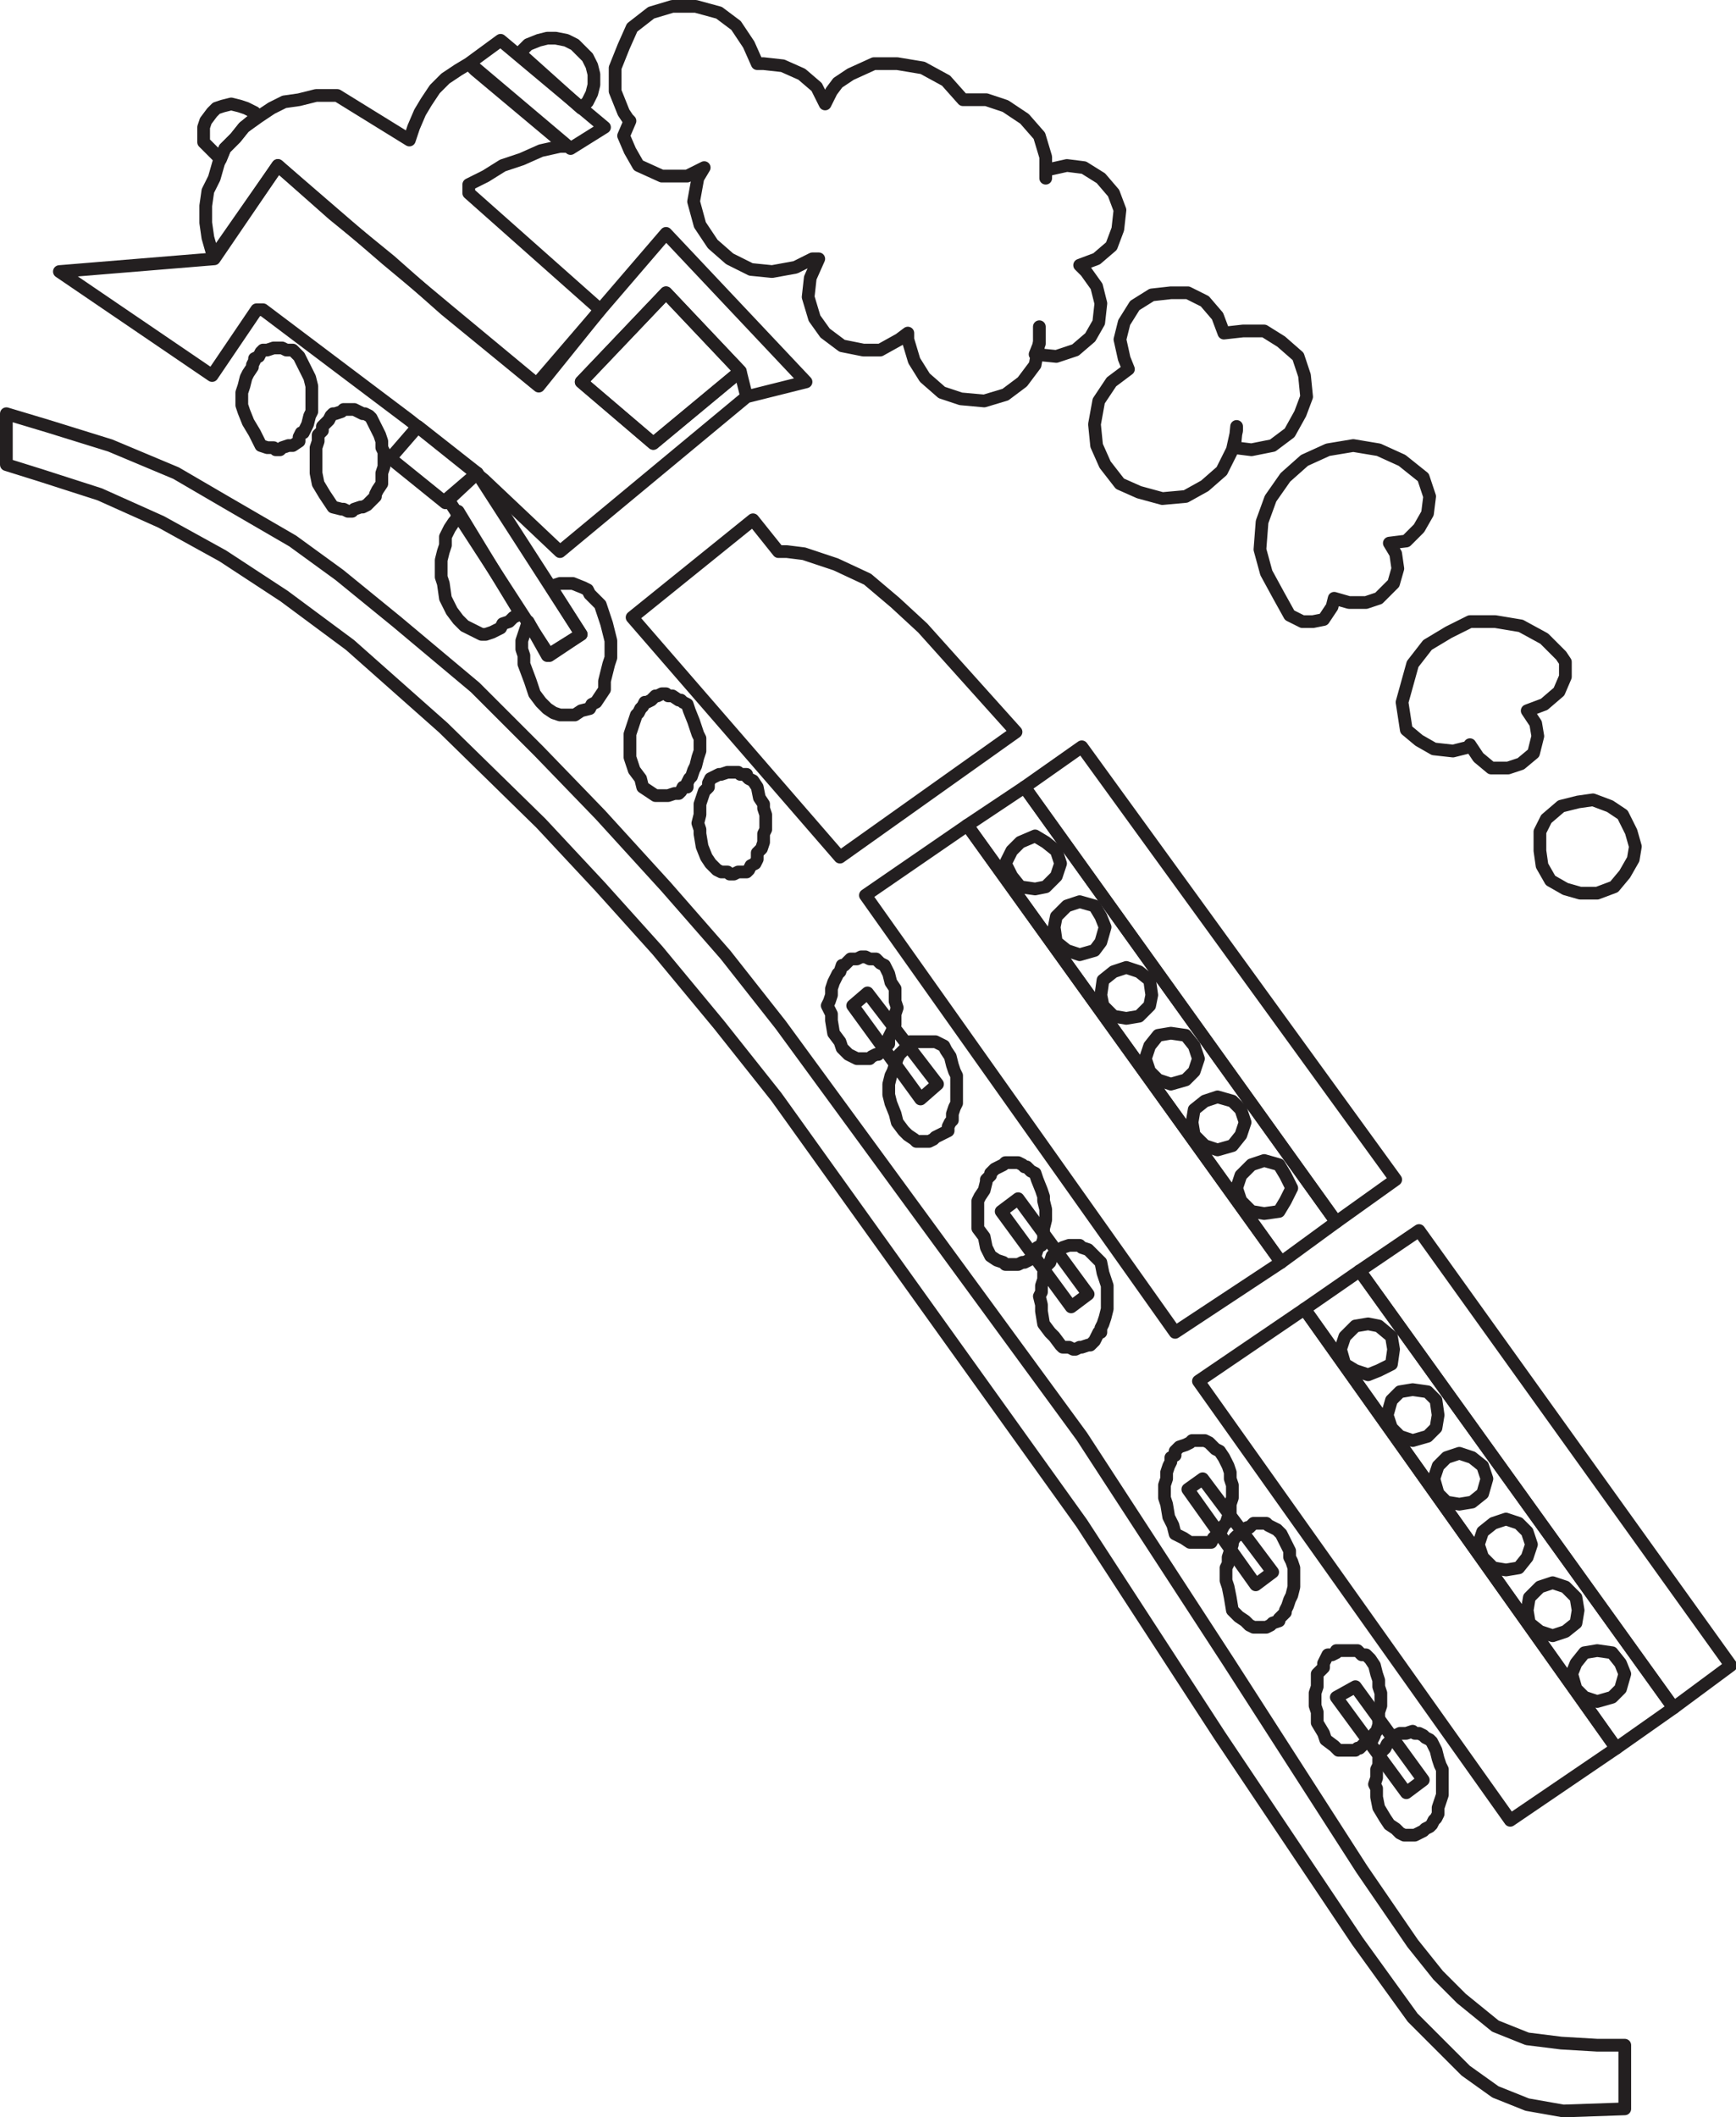 <svg xmlns="http://www.w3.org/2000/svg" width="613.828" height="748.499"><path fill="none" stroke="#231f20" stroke-linecap="round" stroke-linejoin="round" stroke-miterlimit="10" stroke-width="4.5" d="m190.5 136.5-33-27L138 92.25l-20.25-16.5-19.5-17.25-22.5 32.25-.75-1.5L73.5 84l-.75-5.25v-6l.75-5.25 2.25-4.5 1.5-5.25 2.25-5.25 3.75-3.75 3-3.75 5.25-3.75 4.5-3 4.5-2.25 5.25-.75 6-1.5h7.5l25.5 15.75 1.5-4.5 2.25-5.25 2.25-3.75 3-4.5 3.75-3.75 4.5-3 3.75-2.25 2.25 2.25 32.25 27H198l-6.75 1.5-6.75 3-6.75 2.25-6 3.75-6 3v3l46.5 41.25-21.75 27-33-27L138 92.25l-20.25-16.5-19.5-17.25-22.5 32.25-.75-1.5L73.5 84l-.75-5.25v-6l.75-5.25 2.25-4.5 1.5-5.25 2.25-5.25 3.75-3.75 3-3.75 5.25-3.75 4.5-3 4.5-2.25 5.25-.75 6-1.5h7.5l25.5 15.75 1.5-4.5 2.25-5.25 2.25-3.75 3-4.5 3.75-3.75 4.5-3 3.75-2.25 2.25 2.25 32.25 27H198l-6.75 1.5-6.75 3-6.75 2.25-6 3.75-6 3v3l46.5 41.25-21.75 27M168 24l-2.25-1.5L177 14.25 213.75 45l-12 7.5L168 24l-2.25-1.5L177 14.25 213.75 45l-12 7.5L168 24m37.5 111 30-31.5 26.25 27.75-30.75 25.5L205.5 135l30-31.5 26.25 27.75-30.75 25.5L205.5 135"/><path fill="none" stroke="#231f20" stroke-linecap="round" stroke-linejoin="round" stroke-miterlimit="10" stroke-width="4.5" d="M90.75 109.5 75 132.75 21 96l54.75-4.5 22.5-33 38.25 33 22.5 18.75 30.75 25.5L235.5 82.5 285 135l-21 5.25-2.25-9-26.25-27.75-30 31.5 25.5 21.75 30.75-25.5 2.25 9L198 195l-27-25.5-26.25-21-51.75-39h-2.25L75 132.75 21 96l54.75-4.5 22.5-33 38.25 33 22.5 18.75 30.75 25.5L235.5 82.5 285 135l-21 5.25-2.25-9-26.25-27.75-30 31.5 25.5 21.75 30.75-25.5 2.25 9L198 195l-27-25.5-26.25-21-51.75-39h-2.25m0-68.25L86.25 45l-3 3.75-3.75 3.75-1.5 3.75-6-6V45l.75-2.25 2.25-3 1.5-1.5 2.25-.75 3-.75 3 .75 2.25.75 3 1.5.75 1.5-4.5 3.75-3 3.75-3.75 3.75-1.5 3.75-6-6V45l.75-2.25 2.25-3 1.5-1.5 2.25-.75 3-.75 3 .75 2.25.75 3 1.5.75 1.5m114.75-3 2.25-2.25 1.5-3 .75-3v-3.75l-.75-3-1.5-3-4.5-4.5-3-1.5-3.75-.75h-3l-3 .75-3.75 1.5-3 3 21.75 19.5 2.25-2.25 1.5-3 .75-3v-3.75l-.75-3-1.5-3-4.5-4.5-3-1.5-3.75-.75h-3l-3 .75-3.75 1.5-3 3 21.75 19.5"/><path fill="none" stroke="#231f20" stroke-linecap="round" stroke-linejoin="round" stroke-miterlimit="10" stroke-width="4.5" d="M147.75 150.75 138 162l19.5 15.75 11.25-10.5-21-16.5L138 162l19.5 15.75 11.25-10.5-21-16.5"/><path fill="none" stroke="#231f20" stroke-linecap="round" stroke-linejoin="round" stroke-miterlimit="10" stroke-width="4.5" d="m158.25 176.25 36 55.5 11.25-7.5-36.75-57-10.5 9 36 55.5 11.25-7.5-36.75-57-10.5 9m-70.5-27-1.5-3.75-.75-2.25v-4.5l.75-2.25.75-3 .75-1.5 1.5-2.25V129l.75-1.5v-.75l1.5-.75.75-1.5.75-.75h1.5l2.25-.75h3l1.5.75h2.25l2.25 2.25 3.75 7.5.75 3v9l-.75 1.5-.75 3-1.5 3h-.75l-.75 1.5v1.5l-2.25 1.5H102l-2.25.75-.75.75h-1.5l-.75-.75H94.5l-2.25-.75L90 153l-2.25-3.75-1.5-3.75-.75-2.25v-4.5l.75-2.25.75-3 .75-1.5 1.5-2.25V129l.75-1.5v-.75l1.5-.75.75-1.5.75-.75h1.5l2.25-.75h3l1.5.75h2.25l2.25 2.25 3.75 7.5.75 3v9l-.75 1.5-.75 3-1.5 3h-.75l-.75 1.5v1.5l-2.25 1.5H102l-2.25.75-.75.75h-1.5l-.75-.75H94.5l-2.25-.75L90 153l-2.25-3.75M112.5 171l-.75-3.75v-9l.75-2.25v-2.25l1.5-1.5v-1.5l2.25-2.25.75-1.5.75-.75h.75l2.25-.75.75-.75h3.75l3 1.5h.75l1.5.75.75.75 3 6L135 156v2.25l.75 1.5V165l-.75 2.25V171l-1.5 2.25-.75 1.5v.75l-3 3-1.5.75h-.75l-2.25.75-.75.75H123l-1.5-.75h-.75l-3-.75-3-4.5-2.25-3.75-.75-3.75v-9l.75-2.25v-2.25l1.5-1.5v-1.5l2.25-2.25.75-1.5.75-.75h.75l2.25-.75.75-.75h3.75l3 1.5h.75l1.5.75.75.75 3 6L135 156v2.25l.75 1.5V165l-.75 2.25V171l-1.5 2.25-.75 1.5v.75l-3 3-1.5.75h-.75l-2.25.75-.75.75H123l-1.5-.75h-.75l-3-.75-3-4.5-2.25-3.75"/><path fill="none" stroke="#231f20" stroke-linecap="round" stroke-linejoin="round" stroke-miterlimit="10" stroke-width="4.5" d="m187.5 240.75-2.25-6v-3l-.75-2.25v-3l2.25-6.75 6.75 12 12-7.5-10.5-16.5.75-.75 2.25-.75h4.5l3.75 1.5 1.5.75.75 1.5 3.75 3.75 2.25 6.75 1.5 6v6l-.75 2.25-1.5 6v3l-3 4.5-1.5.75-.75 1.5-3 .75-2.25 1.5H198l-2.25-.75-2.25-1.5-2.25-2.25-2.25-3-1.5-4.5-2.25-6v-3l-.75-2.25v-3l2.25-6.75 6.75 12 12-7.5-10.5-16.5.75-.75 2.25-.75h4.5l3.75 1.5 1.5.75.75 1.5 3.75 3.75 2.25 6.75 1.5 6v6l-.75 2.25-1.5 6v3l-3 4.5-1.5.75-.75 1.5-3 .75-2.25 1.5H198l-2.25-.75-2.25-1.5-2.25-2.25-2.25-3-1.5-4.5m-25.5-60-.75 3-.75.75-1.5 2.25-1.5 3v3l-.75 2.25-.75 3v6l.75 2.25.75 5.25 2.25 4.5 2.25 3 2.25 2.25 6 3h1.5l2.25-.75 3-1.5.75-1.5 2.25-.75 1.5-1.5 1.5-.75v-2.25l-21-34.5-.75 3-.75.75-1.5 2.25-1.5 3v3l-.75 2.25-.75 3v6l.75 2.25.75 5.25 2.25 4.5 2.25 3 2.25 2.25 6 3h1.5l2.25-.75 3-1.5.75-1.5 2.25-.75 1.5-1.5 1.5-.75v-2.25l-21-34.5M275.25 195h3l6 .75 11.25 3.75 11.25 5.25 9.75 8.25 9.75 9 33 36.75L297 303l-73.5-84.75 42.75-34.5 9 11.25h3l6 .75 11.25 3.75 11.25 5.25 9.75 8.25 9.75 9 33 36.75L297 303l-73.5-84.75 42.75-34.5 9 11.25m-51 77.25-1.5-4.5v-8.25l2.25-6.75.75-.75.75-1.5.75-.75.75-1.5h.75l1.5-.75 1.5-1.5h.75l1.5-.75h1.5l.75.75h1.5l2.25 1.5h.75l.75.75 1.5.75.75 2.25 1.5 3.75 1.5 4.5.75 1.5v4.5l-.75 2.25-.75 3-.75 1.5-.75 2.25-.75.75-.75 1.5v1.5h-1.5l-.75 1.5-.75.75h-1.5l-2.25.75h-4.5l-4.5-3-.75-3-2.25-3-1.5-4.5v-8.25l2.25-6.75.75-.75.75-1.5.75-.75.75-1.5h.75l1.5-.75 1.5-1.5h.75l1.5-.75h1.5l.75.75h1.5l2.25 1.5h.75l.75.75 1.5.75.75 2.25 1.5 3.75 1.5 4.5.75 1.5v4.5l-.75 2.25-.75 3-.75 1.5-.75 2.25-.75.75-.75 1.5v1.5h-1.5l-.75 1.5-.75.75h-1.5l-2.25.75h-4.5l-4.5-3-.75-3-2.25-3m24 27-.75-4.5v-1.5l-.75-2.25.75-3v-3.75l1.5-4.5 1.5-1.5v-1.5l.75-1.5 3-1.5h.75l2.25-.75H261l.75.75H264v.75l.75.75 1.5.75 1.5 2.25.75 3.75 1.5 2.25v1.5l.75 2.25v5.25l-.75 1.5v3l-.75 2.25-1.5 1.5v2.25l-.75 1.5-1.5.75-.75 1.5-.75.75h-3l-1.5.75H258l-.75-.75H255l-1.5-.75-2.25-2.25-1.5-2.25-1.5-3.75-.75-4.5v-1.5l-.75-2.25.75-3v-3.75l1.5-4.5 1.5-1.5v-1.5l.75-1.5 3-1.5h.75l2.25-.75H261l.75.75H264v.75l.75.75 1.5.75 1.5 2.25.75 3.75 1.5 2.25v1.5l.75 2.25v5.25l-.75 1.5v3l-.75 2.25-1.5 1.5v2.25l-.75 1.5-1.5.75-.75 1.5-.75.75h-3l-1.5.75H258l-.75-.75H255l-1.5-.75-2.25-2.25-1.5-2.25-1.5-3.75M382.5 264l111 153-21 15-110.25-153.75L382.5 264l111 153-21 15-110.25-153.75L382.5 264"/><path fill="none" stroke="#231f20" stroke-linecap="round" stroke-linejoin="round" stroke-miterlimit="10" stroke-width="4.5" d="M362.25 278.25 342 291.75l111 154.5L472.5 432 362.25 278.25 342 291.75l111 154.5L472.5 432 362.25 278.25"/><path fill="none" stroke="#231f20" stroke-linecap="round" stroke-linejoin="round" stroke-miterlimit="10" stroke-width="4.5" d="m306 316.5 36-24.75 111 154.5L415.5 471 306 316.5l36-24.75 111 154.5L415.5 471 306 316.5m69-11.25-1.5-4.5-3.75-3-3.75-2.25-5.25 2.25-3 3-2.25 4.5 2.25 4.5 3 3.75 5.25.75 3.75-.75 3.75-3.75 1.5-4.5-1.5-4.5-3.75-3-3.75-2.25-5.25 2.25-3 3-2.25 4.5 2.25 4.5 3 3.75 5.25.75 3.75-.75 3.75-3.75 1.5-4.5m15.75 22.5-1.5-3.75-2.25-3.75-5.25-1.5-4.5 1.5-3.75 3.75-.75 3.75.75 5.25 3.75 3 4.5 1.5L387 336l2.25-3 1.5-5.25-1.5-3.75-2.25-3.75-5.25-1.5-4.5 1.5-3.75 3.75-.75 3.75.75 5.25 3.75 3 4.5 1.5L387 336l2.25-3 1.5-5.25m16.5 24-.75-5.25-3.75-3-4.5-1.5-4.5 1.5-3.75 3-.75 5.25.75 3.75 3.75 3.75 4.5.75 4.5-.75 3.75-3.75.75-3.75-.75-5.25-3.75-3-4.5-1.5-4.5 1.5-3.75 3-.75 5.25.75 3.75 3.75 3.75 4.5.75 4.5-.75 3.75-3.75.75-3.75m16.5 22.5-1.5-4.5-3-3.75-5.25-.75-4.5.75-3 3.75-1.5 4.5 1.5 4.5 3 3 4.5 1.5 5.25-1.5 3-3 1.5-4.5-1.5-4.5-3-3.75-5.25-.75-4.5.75-3 3.75-1.5 4.5 1.5 4.5 3 3 4.5 1.5 5.25-1.5 3-3 1.5-4.5m16.5 22.5-1.5-4.5-3-3-5.25-1.5-4.5 1.5-3.75 3-.75 4.5.75 4.5L426 405l4.5 1.5 5.25-1.5 3-3.75 1.5-4.5-1.5-4.5-3-3-5.25-1.5-4.5 1.5-3.75 3-.75 4.5.75 4.5L426 405l4.5 1.5 5.25-1.5 3-3.75 1.5-4.5m16.5 23.25-2.25-4.5-2.25-3.75-5.25-1.5-4.5 1.5-3.75 3.75-1.5 4.5 1.5 4.5 3.75 3.75 4.5.75 5.25-.75 2.25-3.75 2.25-4.5-2.25-4.5-2.25-3.75-5.25-1.5-4.5 1.5-3.75 3.75-1.5 4.5 1.5 4.5 3.75 3.75 4.5.75 5.25-.75 2.25-3.75 2.25-4.5m-162-54.75-.75-4.5v-2.25l-1.5-3 .75-1.5.75-2.25v-2.25l.75-2.25 1.5-3 .75-.75.75-2.25h.75l2.25-2.25H303l1.5-.75h1.5l1.5.75h2.25l1.5 1.5 1.5.75 1.5 3 .75 3 1.5 2.25v4.5l.75 2.25-.75 2.25v3.75l-2.25 4.5V369l-3.75 3.75h-.75l-1.5.75-.75.75H303l-3-1.5-2.25-2.25-.75-2.25-2.25-3-.75-4.5v-2.25l-1.5-3 .75-1.5.75-2.25v-2.25l.75-2.25 1.5-3 .75-.75.75-2.25h.75l2.25-2.25H303l1.5-.75h1.5l1.5.75h2.25l1.5 1.5 1.5.75 1.5 3 .75 3 1.5 2.25v4.5l.75 2.25-.75 2.25v3.75l-2.25 4.5V369l-3.75 3.75h-.75l-1.5.75-.75.75H303l-3-1.5-2.25-2.25-.75-2.25-2.25-3m21.75 28.5L315 390l-.75-3v-3.75l.75-3 .75-1.5 1.5-4.5.75-1.5 3-3 .75-1.5h9l3 1.5.75 1.5 1.5 2.25.75 3 .75 2.25.75 1.5V390l-.75 1.5-.75 2.25V396l-.75.75-.75 1.5v1.5l-4.5 2.25-.75.75-1.5.75H324l-.75-.75-2.25-1.5-1.5-1.5-2.25-3-.75-3L315 390l-.75-3v-3.75l.75-3 .75-1.5 1.5-4.5.75-1.5 3-3 .75-1.5h9l3 1.5.75 1.5 1.5 2.25.75 3 .75 2.25.75 1.5V390l-.75 1.5-.75 2.25V396l-.75.75-.75 1.5v1.5l-4.5 2.25-.75.75-1.5.75H324l-.75-.75-2.25-1.5-1.5-1.5-2.25-3-.75-3"/><path fill="none" stroke="#231f20" stroke-linecap="round" stroke-linejoin="round" stroke-miterlimit="10" stroke-width="4.5" d="m306.75 351 24.75 32.25-6 5.25-24-33 5.25-4.5 24.75 32.25-6 5.25-24-33 5.25-4.5M348 437.25l-2.25-3v-9.75l.75-1.5 1.5-2.25.75-3V417l1.5-1.5v-.75l1.5-1.5 3-1.5.75-.75h4.5l1.5.75.75.75h.75l1.5 1.5 1.5.75.75 2.25 1.5 3.75.75 2.25v1.5l.75 3v3.75l-.75 3V438l-.75 2.25-1.5.75v.75L366 444h-.75l-1.5 1.5-1.5.75h-.75l-1.5.75h-4.5l-.75-.75-2.25-.75-2.25-1.5-1.5-3-.75-3.75-2.25-3v-9.75l.75-1.5 1.5-2.25.75-3V417l1.5-1.5v-.75l1.5-1.5 3-1.5.75-.75h4.5l1.5.75.75.75h.75l1.5 1.5 1.5.75.75 2.25 1.5 3.75.75 2.25v1.5l.75 3v3.75l-.75 3V438l-.75 2.25-1.5.75v.75L366 444h-.75l-1.5 1.5-1.5.75h-.75l-1.5.75h-4.5l-.75-.75-2.25-.75-2.25-1.5-1.5-3-.75-3.75M369 468l-.75-4.5v-2.25l-.75-3 .75-1.5v-2.25l.75-2.25V450l.75-2.25 1.5-1.5.75-2.25h.75l.75-1.5 1.5-.75.75-.75 2.25-.75h3.75l.75.75 2.25.75 4.5 4.5.75 3.75 1.5 4.5v8.25l-.75 3L390 468l-.75 1.5v1.5h-.75l-1.5 3-1.5 1.5h-.75l-2.25.75h-.75l-1.5.75h-.75l-1.5-.75h-2.25l-.75-.75-2.25-3-1.5-1.5-2.25-3-.75-4.5v-2.25l-.75-3 .75-1.5v-2.25l.75-2.25V450l.75-2.25 1.5-1.5.75-2.25h.75l.75-1.5 1.5-.75.75-.75 2.25-.75h3.75l.75.75 2.25.75 4.5 4.5.75 3.75 1.5 4.5v8.25l-.75 3L390 468l-.75 1.5v1.5h-.75l-1.5 3-1.5 1.5h-.75l-2.25.75h-.75l-1.5.75h-.75l-1.5-.75h-2.25l-.75-.75-2.25-3-1.5-1.5-2.25-3"/><path fill="none" stroke="#231f20" stroke-linecap="round" stroke-linejoin="round" stroke-miterlimit="10" stroke-width="4.5" d="m360 423.75 24.75 33.75-6 4.5L354 428.25l6-4.5 24.75 33.75-6 4.5L354 428.25l6-4.5M501.75 435 612 588.75l-20.25 15-111-154.5 21-14.25L612 588.75l-20.25 15-111-154.5 21-14.25"/><path fill="none" stroke="#231f20" stroke-linecap="round" stroke-linejoin="round" stroke-miterlimit="10" stroke-width="4.5" d="m480.75 449.25-19.5 13.5L571.5 618l20.25-14.25-111-154.5-19.5 13.5L571.5 618l20.25-14.25-111-154.5"/><path fill="none" stroke="#231f20" stroke-linecap="round" stroke-linejoin="round" stroke-miterlimit="10" stroke-width="4.5" d="m423.75 488.25 37.5-25.5L571.5 618 534 643.5 423.75 488.25l37.5-25.5L571.5 618 534 643.5 423.75 488.25m69-11.25-.75-4.5-4.5-3.75-3.75-.75-4.5.75-3.75 3.75-1.5 4.5 1.5 5.25 3.75 2.25 4.5 1.5 3.75-1.5 4.5-2.25.75-5.25-.75-4.5-4.5-3.75-3.75-.75-4.5.75-3.75 3.75-1.5 4.5 1.5 5.25 3.75 2.25 4.5 1.5 3.75-1.5 4.5-2.25.75-5.25m15.75 23.25-.75-5.25-3-3-5.25-.75-4.5.75-3 3-1.5 5.25 1.5 4.5 3 3 4.5 1.5 5.25-1.5 3-3 .75-4.5-.75-5.25-3-3-5.25-.75-4.5.75-3 3-1.5 5.25 1.5 4.5 3 3 4.5 1.5 5.25-1.5 3-3 .75-4.5m17.25 22.5-1.5-4.5-3.75-3-4.5-1.5-4.5 1.5-3 3-1.5 4.5 1.5 5.25 3 3 4.5.75 4.5-.75 3.75-3 1.5-5.25-1.5-4.5-3.75-3-4.5-1.5-4.5 1.5-3 3-1.5 4.5 1.5 5.25 3 3 4.5.75 4.5-.75 3.75-3 1.5-5.25M541.5 546l-1.5-4.5-3-3-4.5-1.5-4.5 1.5-3.75 3-1.5 4.5 1.5 4.5 3.75 3.75 4.5.75 4.5-.75 3-3.75 1.5-4.5-1.5-4.5-3-3-4.5-1.5-4.5 1.5-3.75 3-1.5 4.5 1.5 4.5 3.75 3.75 4.5.75 4.5-.75 3-3.75 1.5-4.5m16.5 23.25-.75-4.5-3.75-3.75-4.5-1.5-4.5 1.5-3.75 3.75-.75 4.5.75 4.5 3.75 3 4.5 1.5 4.5-1.5 3.75-3 .75-4.5-.75-4.5-3.75-3.75-4.5-1.5-4.5 1.5-3.75 3.75-.75 4.5.75 4.5 3.75 3 4.5 1.5 4.5-1.5 3.75-3 .75-4.5m16.5 22.5L573 588l-3-3.75-5.25-.75-4.5.75-3 3.75-1.5 3.75 1.5 5.25 3 3 4.5 1.5L570 600l3-3 1.5-5.25L573 588l-3-3.75-5.25-.75-4.5.75-3 3.75-1.5 3.75 1.5 5.25 3 3 4.5 1.5L570 600l3-3 1.5-5.25m-161.25-55.5-.75-4.5-.75-2.25V525l.75-2.25v-2.25l.75-2.25.75-1.5v-1.5l1.5-.75V513l1.5-1.5 2.25-.75 1.5-.75.75-.75h4.5l1.5.75 2.25 2.25 1.5.75 1.5 2.25 1.5 3 .75 2.25v2.25l.75 2.25v4.5l-.75 2.25v3l-.75 1.5-.75 2.25-.75.75-.75 1.5-3 3-.75 1.5h-7.5l-2.25-1.5-3-1.5-.75-3-1.5-3-.75-4.5-.75-2.25V525l.75-2.25v-2.25l.75-2.25.75-1.5v-1.5l1.5-.75V513l1.5-1.5 2.25-.75 1.5-.75.75-.75h4.5l1.5.75 2.25 2.25 1.5.75 1.5 2.25 1.5 3 .75 2.25v2.25l.75 2.25v4.5l-.75 2.25v3l-.75 1.5-.75 2.25-.75.75-.75 1.5-3 3-.75 1.5h-7.5l-2.25-1.5-3-1.5-.75-3-1.5-3m21.75 28.5-.75-3.75-.75-2.25v-4.5l.75-1.5v-2.25l1.5-4.5v-.75l.75-1.5.75-.75 1.5-.75.75-1.5 1.5-.75h.75l1.5-1.5h4.5l.75.75 3 1.5 1.5 1.5 3 6v2.25l.75 1.5.75 2.25V561l-.75 3-.75 1.5-.75 2.25-.75 1.5v.75l-2.25 2.25v.75l-2.25.75-.75.75-1.5.75h-4.5l-1.5-.75-1.5-1.5-2.25-1.5-2.25-2.25-.75-4.5-.75-3.75-.75-2.25v-4.5l.75-1.5v-2.25l1.5-4.5v-.75l.75-1.5.75-.75 1.5-.75.75-1.5 1.5-.75h.75l1.5-1.5h4.5l.75.75 3 1.5 1.5 1.5 3 6v2.25l.75 1.5.75 2.25V561l-.75 3-.75 1.5-.75 2.25-.75 1.5v.75l-2.25 2.25v.75l-2.25.75-.75.75-1.5.75h-4.5l-1.5-.75-1.5-1.5-2.25-1.5-2.25-2.25-.75-4.5"/><path fill="none" stroke="#231f20" stroke-linecap="round" stroke-linejoin="round" stroke-miterlimit="10" stroke-width="4.5" d="m425.25 522.75 24.75 33-6 4.5-24-33.75 5.25-3.75 24.75 33-6 4.5-24-33.75 5.25-3.75m40.5 86.25v-3.75L465 603v-4.5l.75-2.25v-4.5l2.25-2.25V588l1.5-3h1.5l1.5-.75v-.75h7.5l1.5 1.5h1.5l1.5 1.5 1.5 2.25.75 3 .75 2.25v2.25l.75 2.25v4.5l-.75 2.25v4.5l-.75 2.25-.75.75v.75l-.75 1.5-3 1.5-1.5 1.5H480l-.75.75h-6l-1.5-1.5-3-2.25-.75-2.25-2.25-3.75v-3.75L465 603v-4.5l.75-2.25v-4.5l2.25-2.25V588l1.5-3h1.5l1.5-.75v-.75h7.5l1.5 1.5h1.5l1.5 1.5 1.5 2.25.75 3 .75 2.25v2.25l.75 2.25v4.5l-.75 2.25v4.5l-.75 2.25-.75.75v.75l-.75 1.5-3 1.5-1.5 1.5H480l-.75.75h-6l-1.5-1.5-3-2.25-.75-2.25-2.25-3.75m21.75 30-.75-3.75v-3l-.75-1.5.75-2.25v-3l.75-1.5v-2.25l.75-2.25 1.5-1.5.75-1.5 3-3 1.5-.75h2.25l2.25-.75.75.75h1.5l1.5.75.75.75 1.5.75.75.75 1.5 3 .75 3 .75 2.25.75 1.5v9l-1.5 4.5v2.25l-.75 1.5-.75.75-.75 1.5-.75.75-1.5.75-.75.75-3 1.5h-3.75L495 648l-1.5-1.5-2.25-1.5-1.5-2.25-2.25-3.75-.75-3.75v-3l-.75-1.5.75-2.25v-3l.75-1.5v-2.25l.75-2.25 1.5-1.5.75-1.5 3-3 1.5-.75h2.25l2.25-.75.75.75h1.5l1.5.75.75.75 1.5.75.75.75 1.5 3 .75 3 .75 2.25.75 1.5v9l-1.5 4.5v2.25l-.75 1.5-.75.75-.75 1.5-.75.75-1.5.75-.75.75-3 1.5h-3.75L495 648l-1.5-1.5-2.25-1.5-1.5-2.25-2.25-3.75"/><path fill="none" stroke="#231f20" stroke-linecap="round" stroke-linejoin="round" stroke-miterlimit="10" stroke-width="4.5" d="m479.25 596.25 24 33-6 4.5L472.5 600l6.75-3.75 24 33-6 4.5L472.5 600l6.75-3.75"/><path fill="none" stroke="#231f20" stroke-linecap="round" stroke-linejoin="round" stroke-miterlimit="10" stroke-width="4.5" d="m2.25 164.25 12 3.75 21 6.75L57 184.5l21.75 12 21.75 14.25L123.75 228l33 29.25 34.5 33.75 21 22.5L232.5 336l21.75 26.25 20.25 25.5 108 150.75 48.75 75L480 686.25l19.5 27L518.25 732l10.5 7.5L540 744l12.75 2.25 21.75-.75V723h-9.75l-12.75-.75-12-1.5-11.25-4.5-12-9.75-8.25-8.25-9-11.25-18-26.25-47.25-73.5-51.75-79.5L276 362.25l-19.5-24.75-21-24-23.25-25.5-21.75-22.5L168 243l-27.75-23.25-20.25-16.5-16.5-12-23.25-13.5-18-10.5L39 157.5l-21.75-6.75-15-4.5v18l12 3.75 21 6.75L57 184.5l21.75 12 21.75 14.25L123.75 228l33 29.25 34.5 33.75 21 22.5L232.5 336l21.75 26.25 20.25 25.5 108 150.75 48.75 75L480 686.25l19.5 27L518.25 732l10.5 7.5L540 744l12.75 2.25 21.75-.75V723h-9.75l-12.75-.75-12-1.5-11.25-4.5-12-9.75-8.25-8.25-9-11.25-18-26.25-47.25-73.5-51.75-79.5L276 362.25l-19.5-24.75-21-24-23.25-25.5-21.75-22.5L168 243l-27.75-23.25-20.25-16.5-16.5-12-23.25-13.5-18-10.5L39 157.5l-21.75-6.75-15-4.5v18M367.5 121.5v-6 5.25L366 129l-4.5 6-6 4.5-7.5 2.25-8.25-.75-6.75-2.25-6-5.25-3.75-6L321 120v-2.25l-3 2.25-6.75 3.75h-6l-7.5-1.5-6-4.5-3.75-5.25-2.25-7.5.75-6.75 3-6.75h-2.25l-6 3L273 96l-7.5-.75-7.5-3.75-6-5.25-4.5-6.75-2.25-8.25 1.5-8.25 2.25-3.75-6 3h-9l-8.25-3.75-3-5.25L220.5 48l2.25-5.25L222 42l-1.5-2.25-3-7.5V24l3-7.5 3-6.75 6.75-5.25 7.5-2.25H246l8.25 2.25 6 4.5 4.5 6.75 3 6.75H270l6.75.75 6.75 3 5.25 4.5 3 6 2.25-4.5 2.25-3 4.5-3L309 22.5h8.25l9 1.5 8.25 4.5 6 6.75h8.25l6.75 2.25 6.75 4.5 5.25 6 2.25 7.5V63v-2.25l.75-.75 6.75-1.5 6 .75 6 3.75 4.5 5.25 2.25 6-.75 6.75-2.25 6-5.25 4.5-6 2.25L384 96l3.75 5.25 1.5 6-.75 6.75-3 5.25-5.25 4.5-6.75 2.25-7.5-.75 1.5-3.75v-6 5.25L366 129l-4.5 6-6 4.5-7.5 2.25-8.25-.75-6.75-2.25-6-5.25-3.75-6L321 120v-2.25l-3 2.25-6.75 3.75h-6l-7.5-1.5-6-4.5-3.75-5.25-2.25-7.5.75-6.75 3-6.75h-2.25l-6 3L273 96l-7.5-.75-7.5-3.75-6-5.25-4.5-6.75-2.25-8.25 1.5-8.25 2.25-3.75-6 3h-9l-8.25-3.75-3-5.25L220.5 48l2.25-5.25L222 42l-1.5-2.25-3-7.5V24l3-7.5 3-6.75 6.75-5.25 7.5-2.25H246l8.25 2.25 6 4.5 4.5 6.75 3 6.75H270l6.75.75 6.75 3 5.25 4.5 3 6 2.25-4.5 2.25-3 4.5-3L309 22.5h8.25l9 1.5 8.25 4.5 6 6.75h8.25l6.75 2.25 6.75 4.5 5.25 6 2.25 7.5V63v-2.25l.75-.75 6.75-1.5 6 .75 6 3.75 4.5 5.25 2.25 6-.75 6.75-2.25 6-5.25 4.5-6 2.25L384 96l3.75 5.25 1.5 6-.75 6.75-3 5.25-5.25 4.5-6.75 2.25-7.5-.75 1.5-3.75m69.75 29.25v1.5l-1.5 6.75-3.75 7.5-6 5.25-6.75 3.75-8.25.75-8.25-2.25-6.75-3-5.25-6.75-3-6.75-.75-7.5 1.5-8.25L393 135l6-4.5-1.5-3.75L396 120l1.5-6 3.75-6 6-3.75 6.75-.75h6l6 3 4.5 5.25 2.25 6 6.75-.75h7.5l6 3.75 6 5.25 2.25 6.75.75 7.5-2.25 6L456 153l-6 4.5-7.5 1.5-6-.75.75-7.5v1.5l-1.5 6.75-3.75 7.5-6 5.25-6.75 3.75-8.25.75-8.25-2.25-6.75-3-5.25-6.75-3-6.75-.75-7.5 1.5-8.25L393 135l6-4.5-1.5-3.75L396 120l1.5-6 3.75-6 6-3.75 6.75-.75h6l6 3 4.5 5.25 2.25 6 6.75-.75h7.5l6 3.75 6 5.25 2.25 6.75.75 7.5-2.25 6L456 153l-6 4.5-7.5 1.5-6-.75.75-7.5M456 217.5l4.5 2.25h3.75L468 219l3-4.5.75-3L477 213h6l4.5-1.5 5.25-5.25 1.5-5.25-.75-5.25-2.25-3.75 6-.75 4.5-4.5 3-5.25.75-6-2.25-6.75-7.5-6-8.25-3.75-9-1.5-9 1.5-8.25 3.75-6.75 6-5.25 7.5-3 8.25-.75 9.75 2.25 8.25 4.5 8.25 3.75 6.75 4.5 2.25h3.75L468 219l3-4.5.75-3L477 213h6l4.5-1.5 5.25-5.25 1.5-5.25-.75-5.25-2.25-3.75 6-.75 4.5-4.5 3-5.25.75-6-2.25-6.75-7.5-6-8.25-3.75-9-1.5-9 1.5-8.25 3.75-6.75 6-5.25 7.5-3 8.25-.75 9.75 2.25 8.25 4.5 8.25 3.75 6.75m41.25 40.5 4.5 3.75 5.25 3 6.75.75 6-1.5v-.75l3 4.5 4.5 3.75h6l4.5-1.5 4.5-3.75 1.5-6-.75-4.5-3-4.5 6-2.25 5.25-4.5 2.25-5.25V234l-1.5-2.25-6-6-8.25-4.5-9-1.5h-9l-7.5 3.75-7.5 4.5-5.25 6.75-3.75 13.5 1.5 9.75 4.5 3.75 5.25 3 6.75.75 6-1.5v-.75l3 4.5 4.5 3.75h6l4.5-1.5 4.5-3.75 1.5-6-.75-4.5-3-4.5 6-2.25 5.25-4.5 2.25-5.25V234l-1.5-2.25-6-6-8.25-4.5-9-1.5h-9l-7.5 3.75-7.5 4.5-5.25 6.75-3.75 13.5 1.5 9.75m81 41.25-1.5-5.25-3-6-4.5-3-6-2.25-5.25.75-6 1.5-5.25 4.5-2.25 4.5v6.75l.75 5.25 3 5.25 5.25 3 5.25 1.5h6l6-2.25 3.75-4.5 3-5.25.75-4.5-1.5-5.25-3-6-4.5-3-6-2.25-5.25.75-6 1.5-5.25 4.5-2.25 4.5v6.75l.75 5.25 3 5.25 5.25 3 5.25 1.5h6l6-2.25 3.75-4.5 3-5.25.75-4.5"/></svg>
